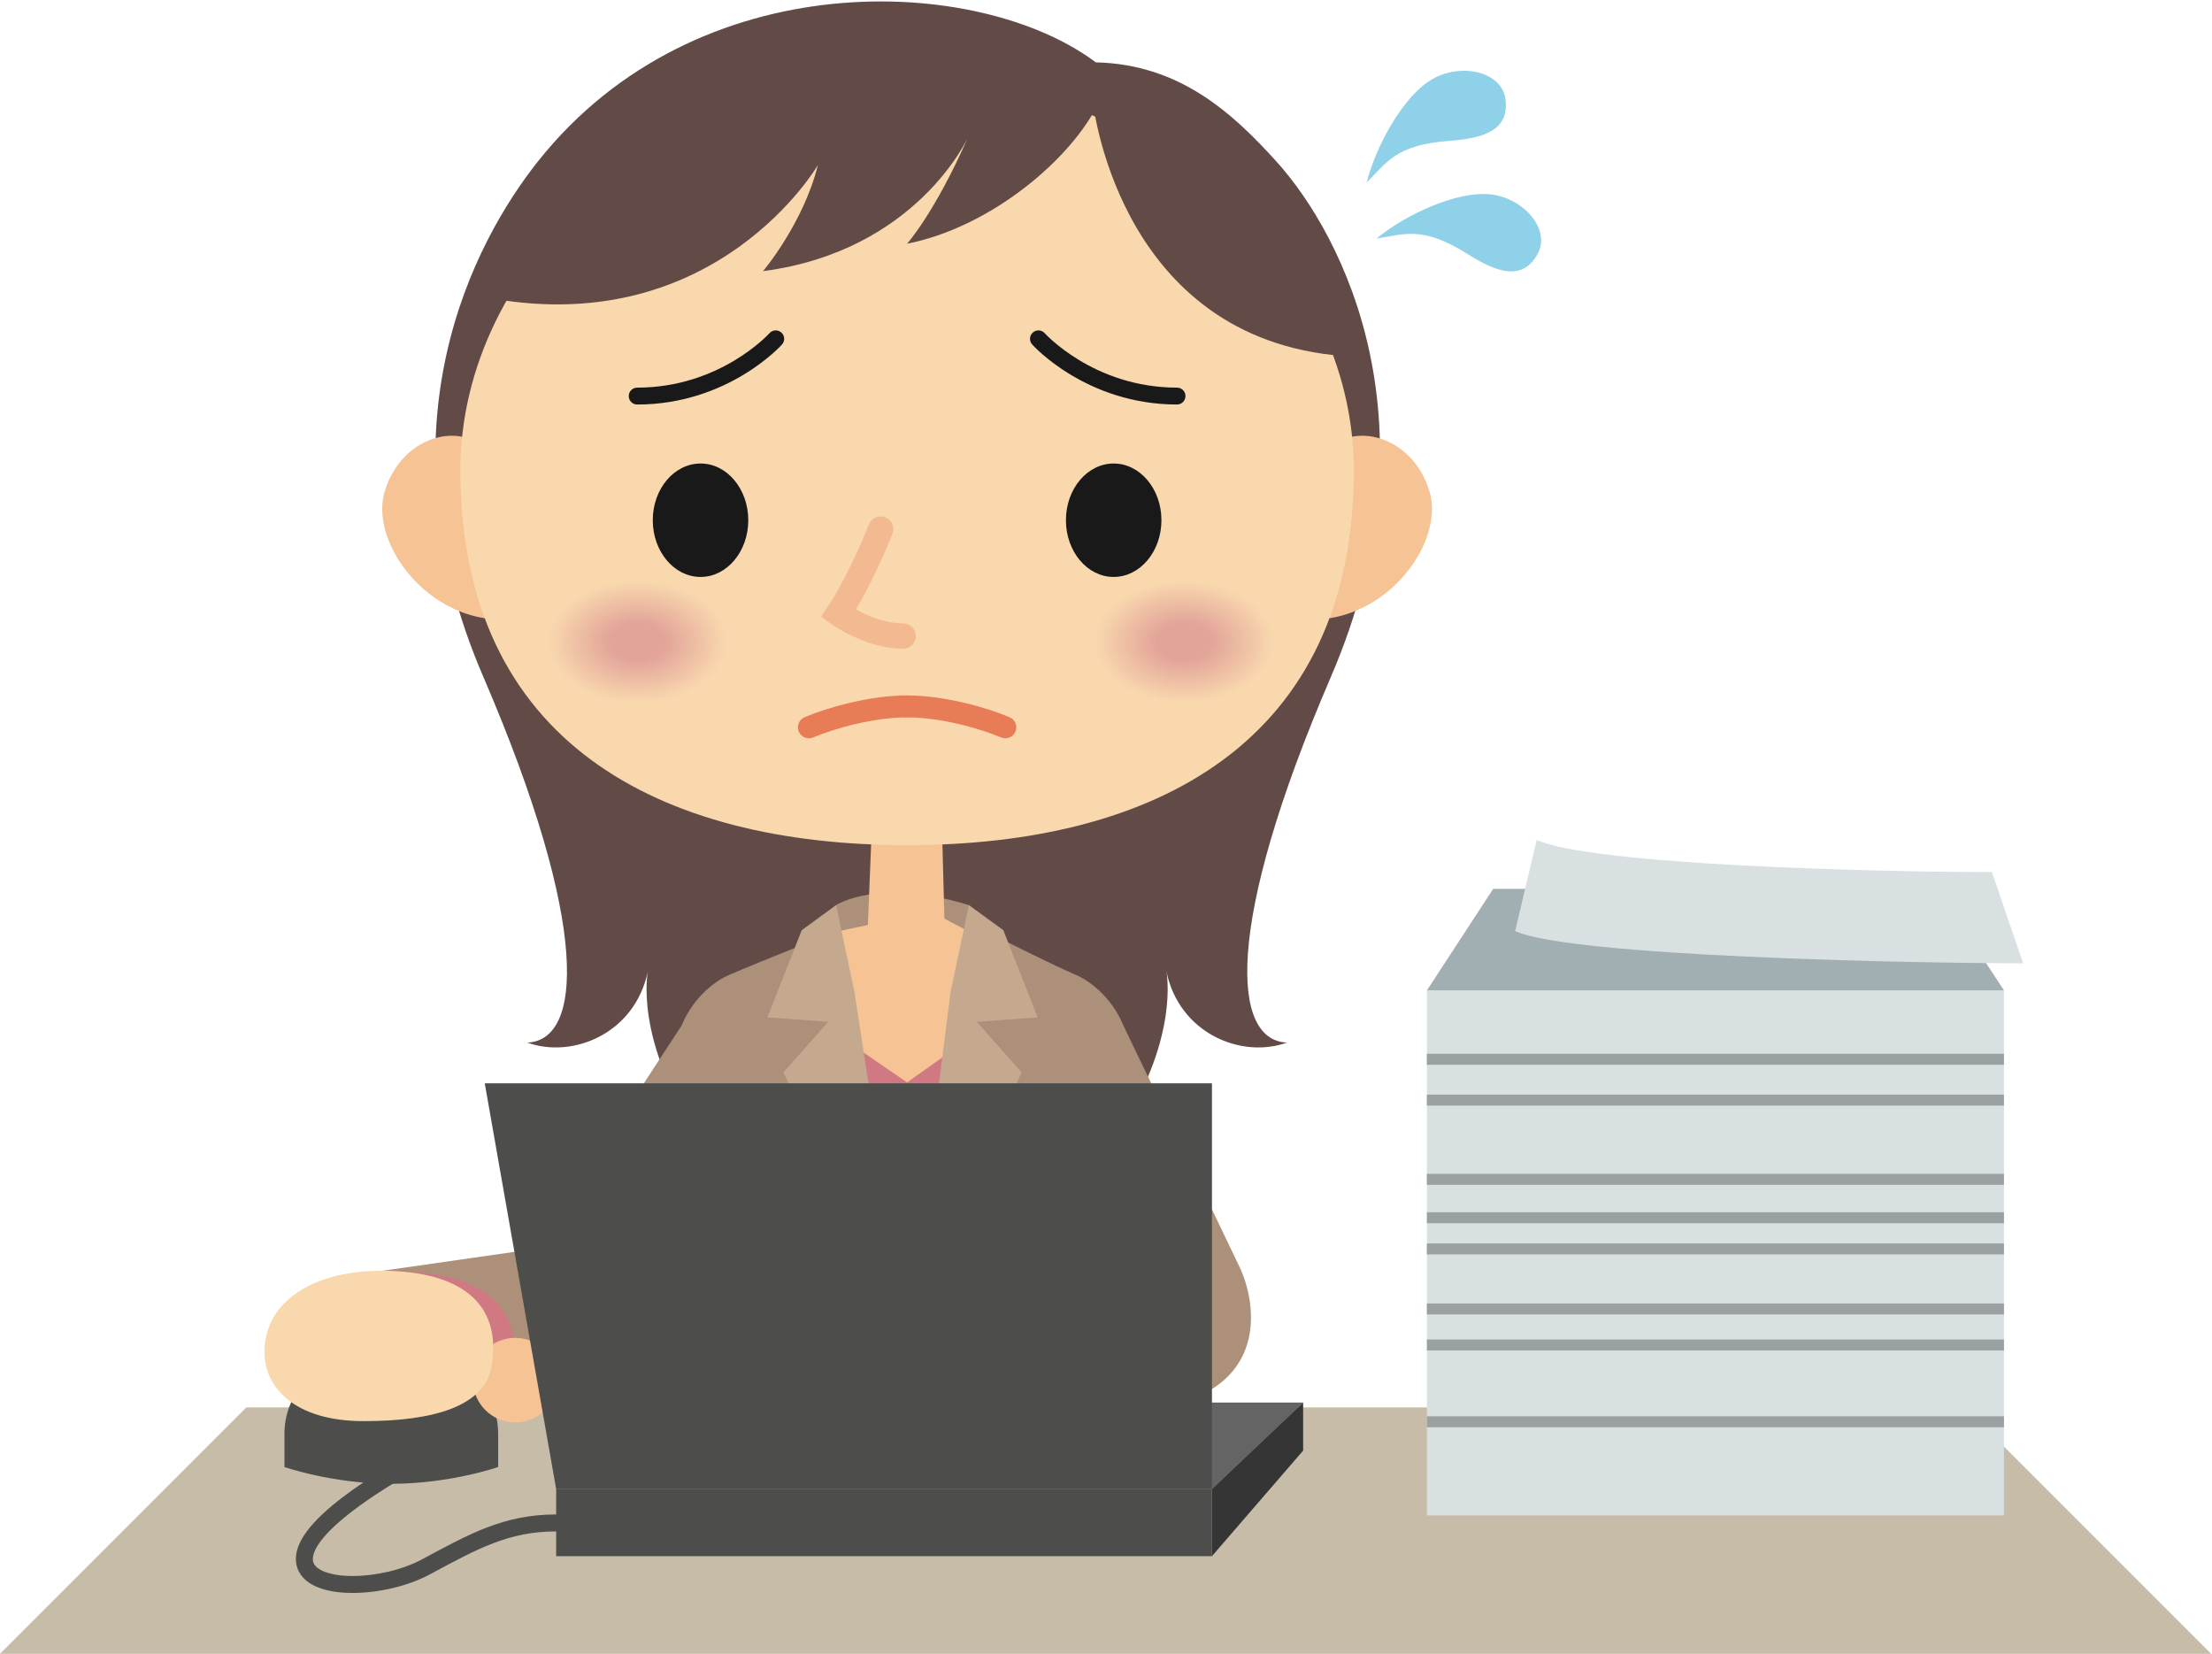 <?xml version="1.0" encoding="UTF-8"?>
<!DOCTYPE svg  PUBLIC '-//W3C//DTD SVG 1.1//EN'  'http://www.w3.org/Graphics/SVG/1.1/DTD/svg11.dtd'>
<svg version="1.1" viewBox="0 0 1109 829" xmlns="http://www.w3.org/2000/svg">
<defs>
<radialGradient id="b" cx="319.64" cy="321.65" r="44.857" gradientTransform="matrix(1 0 0 .68 0 103.01)" gradientUnits="userSpaceOnUse">
<stop stop-color="#E2A499" offset=".304"/>
<stop stop-color="#E2A499" stop-opacity="0" offset="1"/>
</radialGradient>
<clipPath id="c">
<path d="m-0 0.731h1108.6v828.21h-1108.6z"/>
</clipPath>
<radialGradient id="a" cx="593.64" cy="321.65" r="44.857" gradientTransform="matrix(1 0 0 .68 0 103.01)" gradientUnits="userSpaceOnUse">
<stop stop-color="#E2A499" offset=".303"/>
<stop stop-color="#E2A499" stop-opacity="0" offset="1"/>
</radialGradient>
</defs>
<path d="m350.56 569.67c-32.922-48.266-25.75-82.82-25.75-82.82-6.422 31.164-37.586 44-60.5 35.75 27.5-0.915 32.086-57.75-22-183.34-54.086-125.58-4.586-218.16 27.5-258.5 79.671-100.16 220.91-93.5 279.59-49.5 42.164 0.922 68.758 25.672 90.367 49.5 34.609 38.179 81.578 132.92 27.5 258.5-54.094 125.59-49.5 182.42-22 183.34-22.922 8.25-54.086-4.586-60.5-35.75 0 0 7.164 34.554-25.758 82.82h-208.44" fill="#624B47"/>
<path d="m419.18 453.69s21.093-13.961 66.586 0l8.304 16.914-80.734 7.257 5.844-24.171" fill="#AC9079"/>
<path d="m563.16 513.98s50.071 103.73 58.321 121.16c8.25 17.422 13.75 55.148-29.336 67.906h-78.836l49.851-189.06" fill="#AC9079"/>
<path d="m487.56 463.34s35.601 18.359 51.671 25.258c16.086 6.898 31.008 28.711 25.274 45.945-5.75 17.195-11.485 39.047-11.485 39.047s6.875 47.094 2.297 66.601c-4.586 19.532-21.82 40.18-21.82 53.969 0 13.774 14.93 65.453 14.93 65.453h-191.91s14.929-51.679 14.929-65.453c0-13.789-17.203-34.437-21.82-53.969-4.578-19.507 2.313-66.601 2.313-66.601s-5.75-21.852-11.477-39.047c-5.75-17.234 9.164-39.047 25.258-45.945 16.062-6.899 56.039-22.719 56.039-22.719l65.805-2.539" fill="#AC9079"/>
<path d="m435.11 463.66 2.93-72.289 33.375-8.469 2.07 77.579 26.071 13.711-17.227 67.234-27.555 118.3-34.453-119.45-8.031-71.82 22.82-4.797" fill="#F6C395"/>
<path d="m413.34 514.12 41.429 28.469 32.297-22.938-11.328 35.696-20.969 104.38-34.453-119.45-6.976-26.148" fill="#D17983"/>
<path d="m419.18 453.69 9.226 43.64-3.289 15.594-40.39-2.961 17.226-43.68 17.227-12.593" fill="#C4A98E"/>
<path d="m428.41 497.33 26.367 172.28-62.007-132.06 35.64-40.219" fill="#C4A98E"/>
<path d="m485.77 453.69-9.211 43.64 2.133 15.68 41.539-3.047-17.204-43.68-17.257-12.593" fill="#C4A98E"/>
<path d="m476.56 497.33-21.782 172.28 57.415-132.06-35.633-40.219" fill="#C4A98E"/>
<path d="m323.91 711.4c0 21.782 15.938 48.219 32.664 48.219h109.89l-5.734-73.484-95.352 10.672" fill="#AC9079"/>
<path d="m249.25 231.18c-14.18-22.477-48.039-14.008-56.5 15.617-8.477 29.625 32.453 79 81.813 59.25l-25.313-74.867" fill="#F6C395"/>
<path d="m660.3 231.18c14.18-22.477 48.039-14.008 56.508 15.617 8.484 29.625-32.446 79-81.813 59.25l25.305-74.867" fill="#F6C395"/>
<path d="m454.77 423.64c123.7 0 223.98-51.203 223.98-187.99 0-103.84-100.27-196.13-223.98-196.13-123.67 0-223.95 92.297-223.95 196.13 0 136.79 100.28 187.99 223.95 187.99" fill="#F9D8AE"/>
<path d="m435.61 262.91-5e-3 0.011c-0.119 0.307-2.599 6.617-6.393 14.851-1.897 4.116-4.122 8.712-6.534 13.267-2.411 4.553-5.013 9.067-7.625 12.988l-3.377 5.07 4.926 3.583c0.226 0.16 4.396 3.186 10.911 6.255 3.261 1.533 7.112 3.077 11.382 4.256 4.27 1.176 8.967 1.99 13.91 1.992 3.506 0 6.348-2.842 6.348-6.348s-2.842-6.348-6.348-6.348c-3.53 2e-3 -7.128-0.595-10.535-1.536-5.11-1.405-9.767-3.583-13.079-5.401-1.657-0.907-2.98-1.722-3.867-2.295-0.443-0.286-0.778-0.512-0.991-0.659-0.107-0.073-0.183-0.127-0.227-0.158l-0.043-0.031-3e-3 -2e-3 -2.223 3.077 2.233-3.07-0.01-7e-3 -2.223 3.077 2.233-3.07-3.734 5.134 5.283 3.519c2.987-4.486 5.812-9.416 8.4-14.314 3.878-7.344 7.213-14.611 9.594-20.068 2.379-5.456 3.801-9.099 3.824-9.158 1.275-3.266-0.34-6.947-3.606-8.221s-6.947 0.34-8.221 3.606" fill="#F3B991"/>
<path d="m327.27 260.77c0-15.695 10.734-28.429 23.961-28.429 13.218 0 23.921 12.734 23.921 28.429 0 15.696-10.703 28.43-23.921 28.43-13.227 0-23.961-12.734-23.961-28.43" fill="#1A1919"/>
<path d="m319.62 352.14c-24.776 0-44.837-13.654-44.837-30.49 0-16.829 20.061-30.491 44.837-30.491 24.795 0 44.876 13.662 44.876 30.491 0 16.836-20.081 30.49-44.876 30.49z" fill="url(#b)"/>
<path d="m582.29 260.77c0-15.695-10.734-28.429-23.953-28.429-13.227 0-23.93 12.734-23.93 28.429 0 15.696 10.703 28.43 23.93 28.43 13.219 0 23.953-12.734 23.953-28.43" fill="#1A1919"/>
<path d="m551.22 50.664c-13.547 28.852-54.469 63.25-96.446 71.5 0 0 13.946-15.578 30.446-53.164 0 0-25.664 56.836-102.66 66.914 0 0 20.164-23.828 27.5-53.164 0 0-50.446 86.648-163.16 66.914 0 0 89.625-191.08 304.33-99" fill="#624B47"/>
<path d="m547.63 49.18s11.32 116.76 120.66 128.79c0 0-2.281-91.508-120.66-128.79" fill="#624B47"/>
<path d="m474.48 647.06c0.774-7.782 7.688-13.469 15.477-12.688 7.781 0.773 13.461 7.688 12.687 15.477-0.757 7.765-7.703 13.453-15.468 12.687-7.774-0.781-13.469-7.711-12.696-15.476" fill="#1A1919"/>
<path d="m473.8 723.92c0.773-7.766 7.703-13.453 15.492-12.68 7.774 0.774 13.445 7.696 12.688 15.485-0.766 7.789-7.704 13.445-15.485 12.687-7.773-0.773-13.469-7.719-12.695-15.492" fill="#1A1919"/>
<path d="m770.89 127.31c6.836-12.36-7.149-28.172-23.797-29.907-16.664-1.765-42.446 10.18-57 22.172 13.726-2.031 22.859-6.664 45.679 7.766 15.618 9.883 27.758 13.219 35.118-0.031" fill="#8FD1E9"/>
<path d="m754.77 49.711c-1.828-14-22.477-18.391-36.914-9.906-14.438 8.484-28.071 33.422-32.664 51.711 9.851-9.797 14.437-18.946 41.367-20.907 18.414-1.328 30.164-5.859 28.211-20.898" fill="#8FD1E9"/>
<path d="m341.87 513.84-73.312 112.14-76.985 11.039 14.649 79.711 85.25-4.586 83.422-142.47-33.024-55.836" fill="#AC9079"/>
<g clip-path="url(#c)">
<path d="m191.57 637.02c44.258 0 67.063 11.89 66.899 43.961h-66l-0.899-43.961" fill="#D17983"/>
<path d="m1108.6 829h-1108.6l123.52-123.52h861.52l123.52 123.52" fill="#C7BCA7"/>
</g>
<path d="m196.17 743.77c29.469 0 53.578-8.407 53.578-8.407v-16.859c0-24.625-23.992-44.648-53.578-44.648-29.563 0-53.555 20.023-53.555 44.648v16.859s24.094 8.407 53.555 8.407" fill="#4D4E4C"/>
<path d="m237.1 691.81c0-11.711 9.5-21.204 21.203-21.204 11.711 0 21.218 9.493 21.218 21.204 0 11.71-9.507 21.226-21.218 21.226-11.703 0-21.203-9.516-21.203-21.226" fill="#F6C395"/>
<path d="m195.13 637.03c-35.75-1.156-62.57 14.047-62.57 40.86 0 16.593 14.046 34.468 49.796 34.468s60.735-7.687 64.102-27.531c4.852-28.648-11.742-46.523-51.328-47.797" fill="#F9D8AE"/>
<path d="m715.38 496.45h289.32v263.16h-289.32z" fill="#D8E0E1"/>
<path d="m1004.7 496.45h-289.32l33.234-50.89h222.81l33.27 50.89" fill="#A1AEB2"/>
<path d="m715.38 528.22h289.32v5.5h-289.32z" fill="#9BA1A3"/>
<path d="m715.38 548.7h289.32v5.5h-289.32z" fill="#9BA1A3"/>
<path d="m715.38 588.41h289.32v5.5h-289.32z" fill="#9BA1A3"/>
<path d="m715.38 607.66h289.32v5.5h-289.32z" fill="#9BA1A3"/>
<path d="m715.38 623.29h289.32v5.5h-289.32z" fill="#9BA1A3"/>
<path d="m715.38 653.38h289.32v5.5h-289.32z" fill="#9BA1A3"/>
<path d="m715.38 671.44h289.32v5.5h-289.32z" fill="#9BA1A3"/>
<path d="m715.38 709.94h289.32v5.5h-289.32z" fill="#9BA1A3"/>
<path d="m770.43 421.02c27.343 12.609 171.7 16.125 228.23 16.125l15.644 45.726c-56.55 0-227.36-3.523-254.68-16.148l10.813-45.703" fill="#D8E0E1"/>
<path d="m607.62 746.38h-328.79l45.719-43.328h328.79l-45.719 43.328" fill="#636463"/>
<path d="m653.34 727.12-45.719 52.922v-33.672l45.719-43.328v24.078" fill="#343534"/>
<path d="m607.62 746.38h-328.79l-35.797-203.36h364.59v203.36" fill="#4D4E4C"/>
<path d="m278.83 746.38h328.79v33.672h-328.79z" fill="#4D4E4C"/>
<path d="m278.83 759.14c-12.976-9e-3 -23.952 2.423-34.539 6.469-10.598 4.045-20.817 9.637-32.717 16.039-4.875 2.627-10.741 4.738-16.802 6.165-6.059 1.43-12.318 2.181-17.96 2.179-3.155 1e-3 -6.116-0.234-8.725-0.692-1.956-0.343-3.713-0.812-5.199-1.378-2.239-0.847-3.82-1.915-4.725-2.955-0.459-0.524-0.769-1.037-0.982-1.588-0.21-0.553-0.331-1.156-0.333-1.91 0-0.649 0.096-1.411 0.339-2.305 0.483-1.798 1.641-4.031 3.419-6.428 3.099-4.21 8.015-8.877 13.613-13.346 8.401-6.723 18.322-13.07 26.107-17.697 3.893-2.315 7.255-4.205 9.637-5.511 1.191-0.654 2.137-1.162 2.781-1.504 0.323-0.172 0.57-0.302 0.735-0.388l0.184-0.097 0.056-0.029c2.085-1.078 2.901-3.642 1.823-5.726-1.078-2.085-3.642-2.901-5.726-1.823-0.085 0.046-13.48 6.969-27.695 16.517-7.112 4.781-14.429 10.209-20.454 15.868-3.013 2.833-5.707 5.725-7.896 8.686-2.183 2.965-3.89 6.001-4.782 9.241-0.419 1.534-0.64 3.053-0.64 4.542-1e-3 1.533 0.238 3.034 0.711 4.435 0.824 2.463 2.359 4.558 4.243 6.181 1.416 1.226 3.028 2.214 4.772 3.026 2.619 1.215 5.544 2.042 8.694 2.585 3.149 0.542 6.527 0.794 10.043 0.795 6.385-2e-3 13.231-0.834 19.911-2.407 6.679-1.577 13.186-3.892 18.879-6.953 11.928-6.426 21.877-11.834 31.717-15.582 9.85-3.747 19.581-5.901 31.511-5.91 2.347 0 4.249-1.903 4.249-4.249 0-2.347-1.902-4.249-4.249-4.249" fill="#4D4E4C"/>
<path d="m385.77 167.03 0.029 0.026-0.029-0.026 0.029 0.026-0.029-0.026c-0.19 0.215-6.495 7.102-17.88 13.865-11.397 6.769-27.804 13.412-48.435 13.413-2.337 0-4.232 1.895-4.232 4.232s1.895 4.232 4.232 4.232c22.839 1e-3 40.973-7.487 53.344-14.952 12.383-7.472 19.077-14.925 19.279-15.145 1.558-1.742 1.41-4.417-0.332-5.976s-4.417-1.41-5.976 0.331" fill="#1A1919"/>
<path d="m454.77 348.59c-9.615 5e-3 -19.634 1.573-28.677 3.7-9.046 2.137-17.067 4.826-22.722 7.244-2.792 1.196-4.087 4.429-2.891 7.221 1.196 2.793 4.429 4.087 7.221 2.891 4.908-2.106 12.492-4.666 20.917-6.649 8.428-1.992 17.744-3.412 26.152-3.407 3.038 0 5.5-2.462 5.5-5.5s-2.462-5.5-5.5-5.5" fill="#E77C56"/>
<path d="m517.48 172.67c0.201 0.22 6.896 7.673 19.28 15.145 12.372 7.465 30.508 14.953 53.35 14.952 2.338 0 4.232-1.895 4.232-4.232s-1.894-4.232-4.232-4.232c-20.962-1e-3 -37.565-6.856-48.979-13.736-5.701-3.437-10.088-6.875-13.024-9.43-1.468-1.277-2.572-2.332-3.298-3.055-0.363-0.361-0.631-0.639-0.802-0.82-0.085-0.091-0.146-0.157-0.183-0.197l-0.037-0.04-0.035 0.032 0.035-0.032-0.035 0.032 0.035-0.032c-1.558-1.741-4.234-1.89-5.975-0.331-1.742 1.559-1.89 4.234-0.332 5.976" fill="#1A1919"/>
<path d="m454.77 359.59c8.413-5e-3 17.729 1.415 26.158 3.407 8.426 1.983 16.012 4.543 20.93 6.65 2.793 1.194 6.025-0.102 7.219-2.895 1.195-2.792-0.101-6.025-2.894-7.219-5.66-2.417-13.684-5.106-22.731-7.243-9.043-2.127-19.062-3.695-28.682-3.7-3.037 0-5.5 2.462-5.5 5.5s2.463 5.5 5.5 5.5" fill="#E77C56"/>
<path d="m593.62 352.14c-24.776 0-44.837-13.654-44.837-30.49 0-16.829 20.061-30.491 44.837-30.491 24.795 0 44.876 13.662 44.876 30.491 0 16.836-20.081 30.49-44.876 30.49z" fill="url(#a)"/>
</svg>
